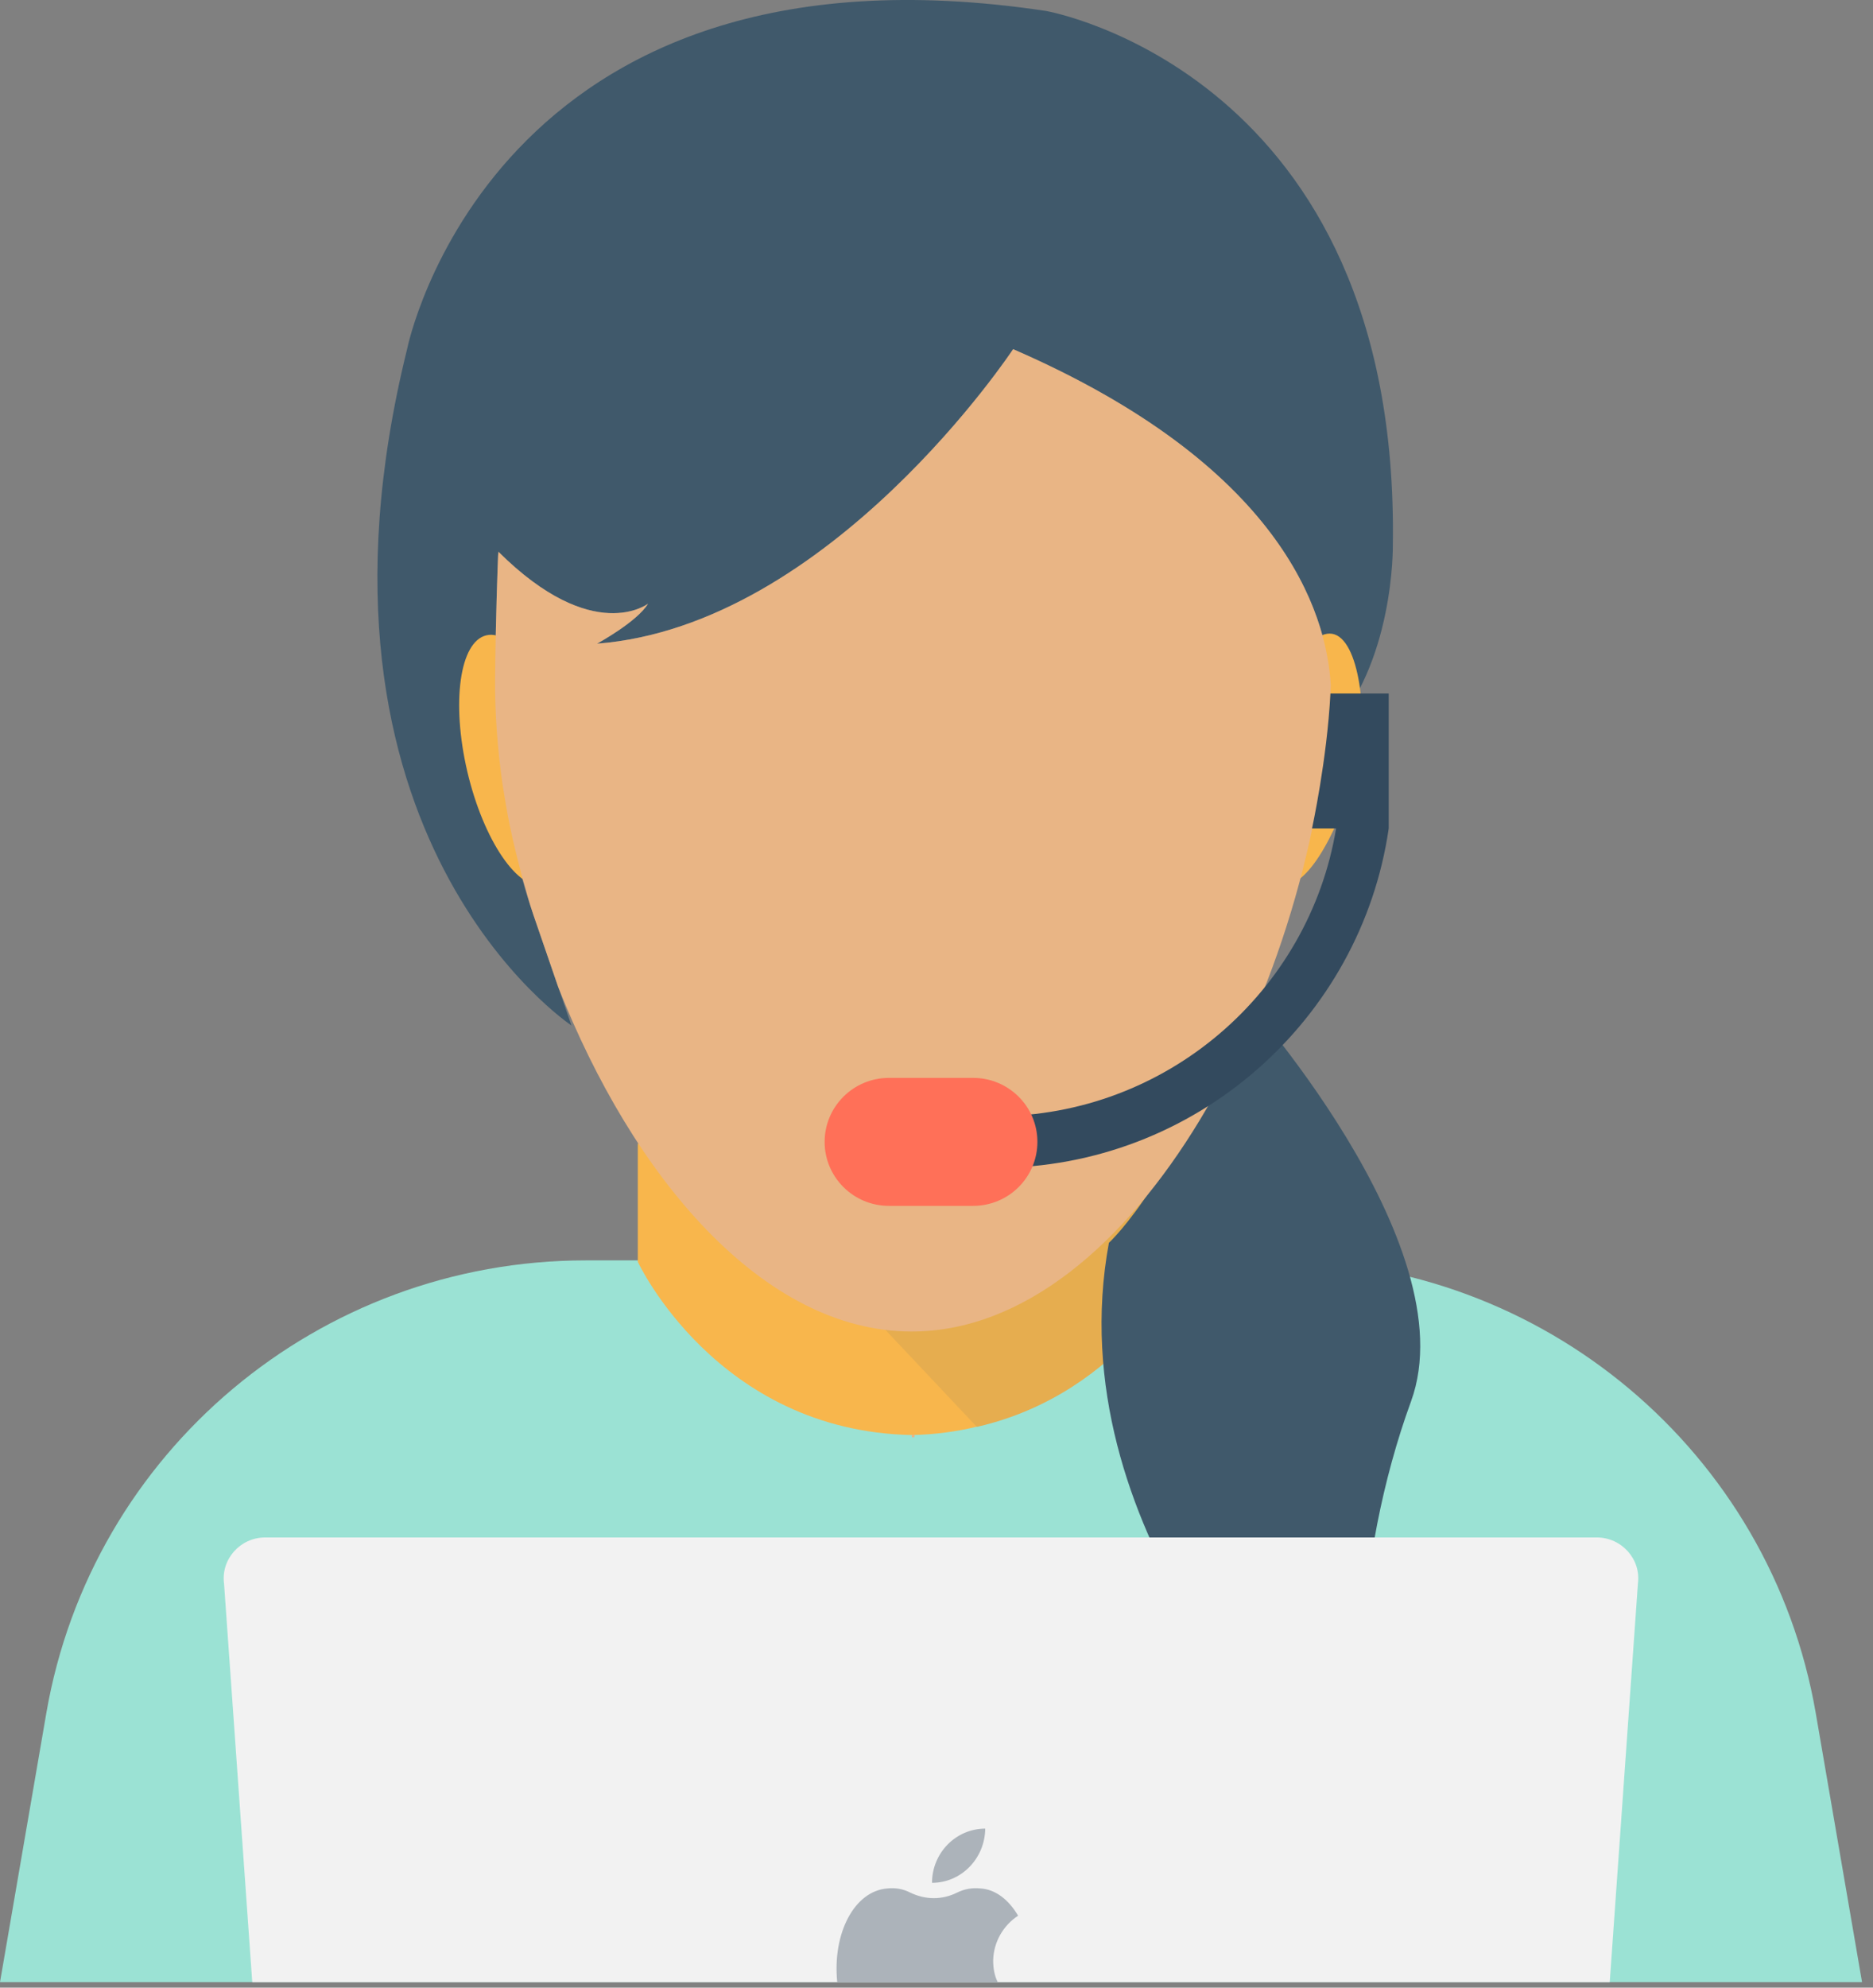 <svg width="66" height="70" viewBox="0 0 66 70" fill="none" xmlns="http://www.w3.org/2000/svg">
<rect x="0" y="0" width="66" height="70" fill="#808080" stroke="none"/>
<path d="M65.614 69.807H0L1.632 60.334C3.222 51.123 11.246 44.388 20.637 44.388H44.978C54.369 44.388 62.393 51.123 63.983 60.334L65.614 69.807Z" fill="#9BE2D4"/>
<path d="M41.801 40.215V44.439C41.801 44.439 39.661 49.041 34.446 50.246H34.416C33.716 50.416 32.944 50.523 32.13 50.539C25.242 50.4 22.475 44.439 22.475 44.439V40.263C23.713 41.22 25.112 42 26.627 42.478C26.843 42.555 27.064 42.616 27.28 42.679C28.431 43.018 29.625 43.188 30.878 43.188H33.384C36.528 43.188 39.427 42.038 41.801 40.215Z" fill="#F8B64C"/>
<g opacity="0.1">
<path d="M41.801 40.215V44.439C41.801 44.439 39.661 49.041 34.447 50.246H34.416L27.279 42.679C28.43 43.018 29.624 43.188 30.877 43.188H33.383C36.529 43.188 39.427 42.038 41.801 40.215Z" fill="#40596B"/>
</g>
<path d="M32.131 50.528H32.222V50.619H32.131V50.528Z" fill="#E9B585"/>
<path d="M43.629 34.904C43.629 34.904 51.747 43.807 49.721 49.354C47.693 54.901 47.424 61.732 49.148 63.244C49.148 63.244 48.821 65.094 45.952 62.068C45.952 62.068 37.218 53.855 39.075 43.77C39.075 43.77 41.758 41.297 43.629 34.904Z" fill="#40596B"/>
<path d="M46.779 25.87C46.779 25.87 48.951 18.059 35.701 12.296C35.701 12.296 29.27 22.028 21.037 22.669C21.037 22.669 22.451 21.9 22.835 21.26C22.835 21.26 20.905 22.755 17.558 19.424C17.558 19.424 17.472 21.398 17.447 23.883C17.419 26.716 17.875 29.541 18.797 32.221L20.136 36.114C20.136 36.114 10.101 29.456 14.345 12.296C14.345 12.296 17.304 -2.559 36.86 0.386C36.86 0.386 49.338 2.563 49.08 19.211C49.08 19.211 49.144 23.396 46.779 25.87Z" fill="#40596B"/>
<path d="M19.877 26.382C20.447 28.813 20.146 30.963 19.204 31.181C18.263 31.399 17.04 29.604 16.467 27.173C15.899 24.741 16.198 22.593 17.141 22.374C18.082 22.154 19.308 23.949 19.877 26.382Z" fill="#F8B64C"/>
<path d="M57.716 55.775L56.723 69.809H8.889L7.895 55.775C7.778 54.917 8.465 54.146 9.342 54.146H56.268C57.146 54.146 57.833 54.917 57.716 55.775Z" fill="#F2F2F2"/>
<path d="M34.717 64.4C33.681 64.4 32.842 65.26 32.842 66.309C33.866 66.309 34.705 65.459 34.717 64.4Z" fill="#ACB3BA"/>
<path d="M34.997 69.038C34.997 69.314 35.041 69.576 35.158 69.808H29.502C29.328 68.092 30.101 66.594 31.271 66.507C31.547 66.478 31.826 66.522 32.075 66.653C32.615 66.914 33.201 66.914 33.726 66.653C33.989 66.522 34.266 66.478 34.545 66.507C35.084 66.536 35.552 66.914 35.875 67.467C35.362 67.802 35.012 68.383 34.997 69.038Z" fill="#ACB3BA"/>
<path d="M44.367 26.382C43.796 28.814 44.097 30.963 45.038 31.181C45.98 31.399 47.038 29.561 47.774 27.173C48.214 25.75 48.011 22.837 47.103 22.374C46.241 21.936 44.937 23.949 44.367 26.382Z" fill="#F8B64C"/>
<path d="M35.7 12.297C35.7 12.297 29.269 22.029 21.036 22.669C21.036 22.669 22.449 21.901 22.836 21.261C22.836 21.261 20.907 22.752 17.566 19.435C17.563 19.473 17.56 19.512 17.553 19.548C17.534 20.002 17.467 21.75 17.446 23.885C17.435 25.127 17.532 26.363 17.703 27.59C17.785 28.092 17.863 28.594 17.968 29.096C17.968 29.097 17.968 29.097 17.969 29.099C18.091 29.688 18.238 30.274 18.392 30.857C18.52 31.312 18.642 31.773 18.796 32.221L19.666 34.75C22.304 41.458 26.892 46.893 32.122 46.893C39.997 46.893 46.418 34.594 46.895 24.148C46.746 21.524 45.124 16.392 35.7 12.297Z" fill="#E9B585"/>
<path d="M48.935 24.424V29.175C47.956 35.923 42.112 41.13 35.07 41.13H33.201V39.312H35.07C41.105 39.312 46.13 34.92 47.081 29.175H46.233C46.233 29.175 46.761 26.756 46.881 24.424H48.935Z" fill="#334A5E"/>
<path d="M34.291 42.468H31.324C30.075 42.468 29.058 41.459 29.058 40.215C29.058 38.97 30.073 37.961 31.324 37.961H34.291C35.542 37.961 36.556 38.97 36.556 40.215C36.555 41.459 35.542 42.468 34.291 42.468Z" fill="#FF7058"/>
</svg>
